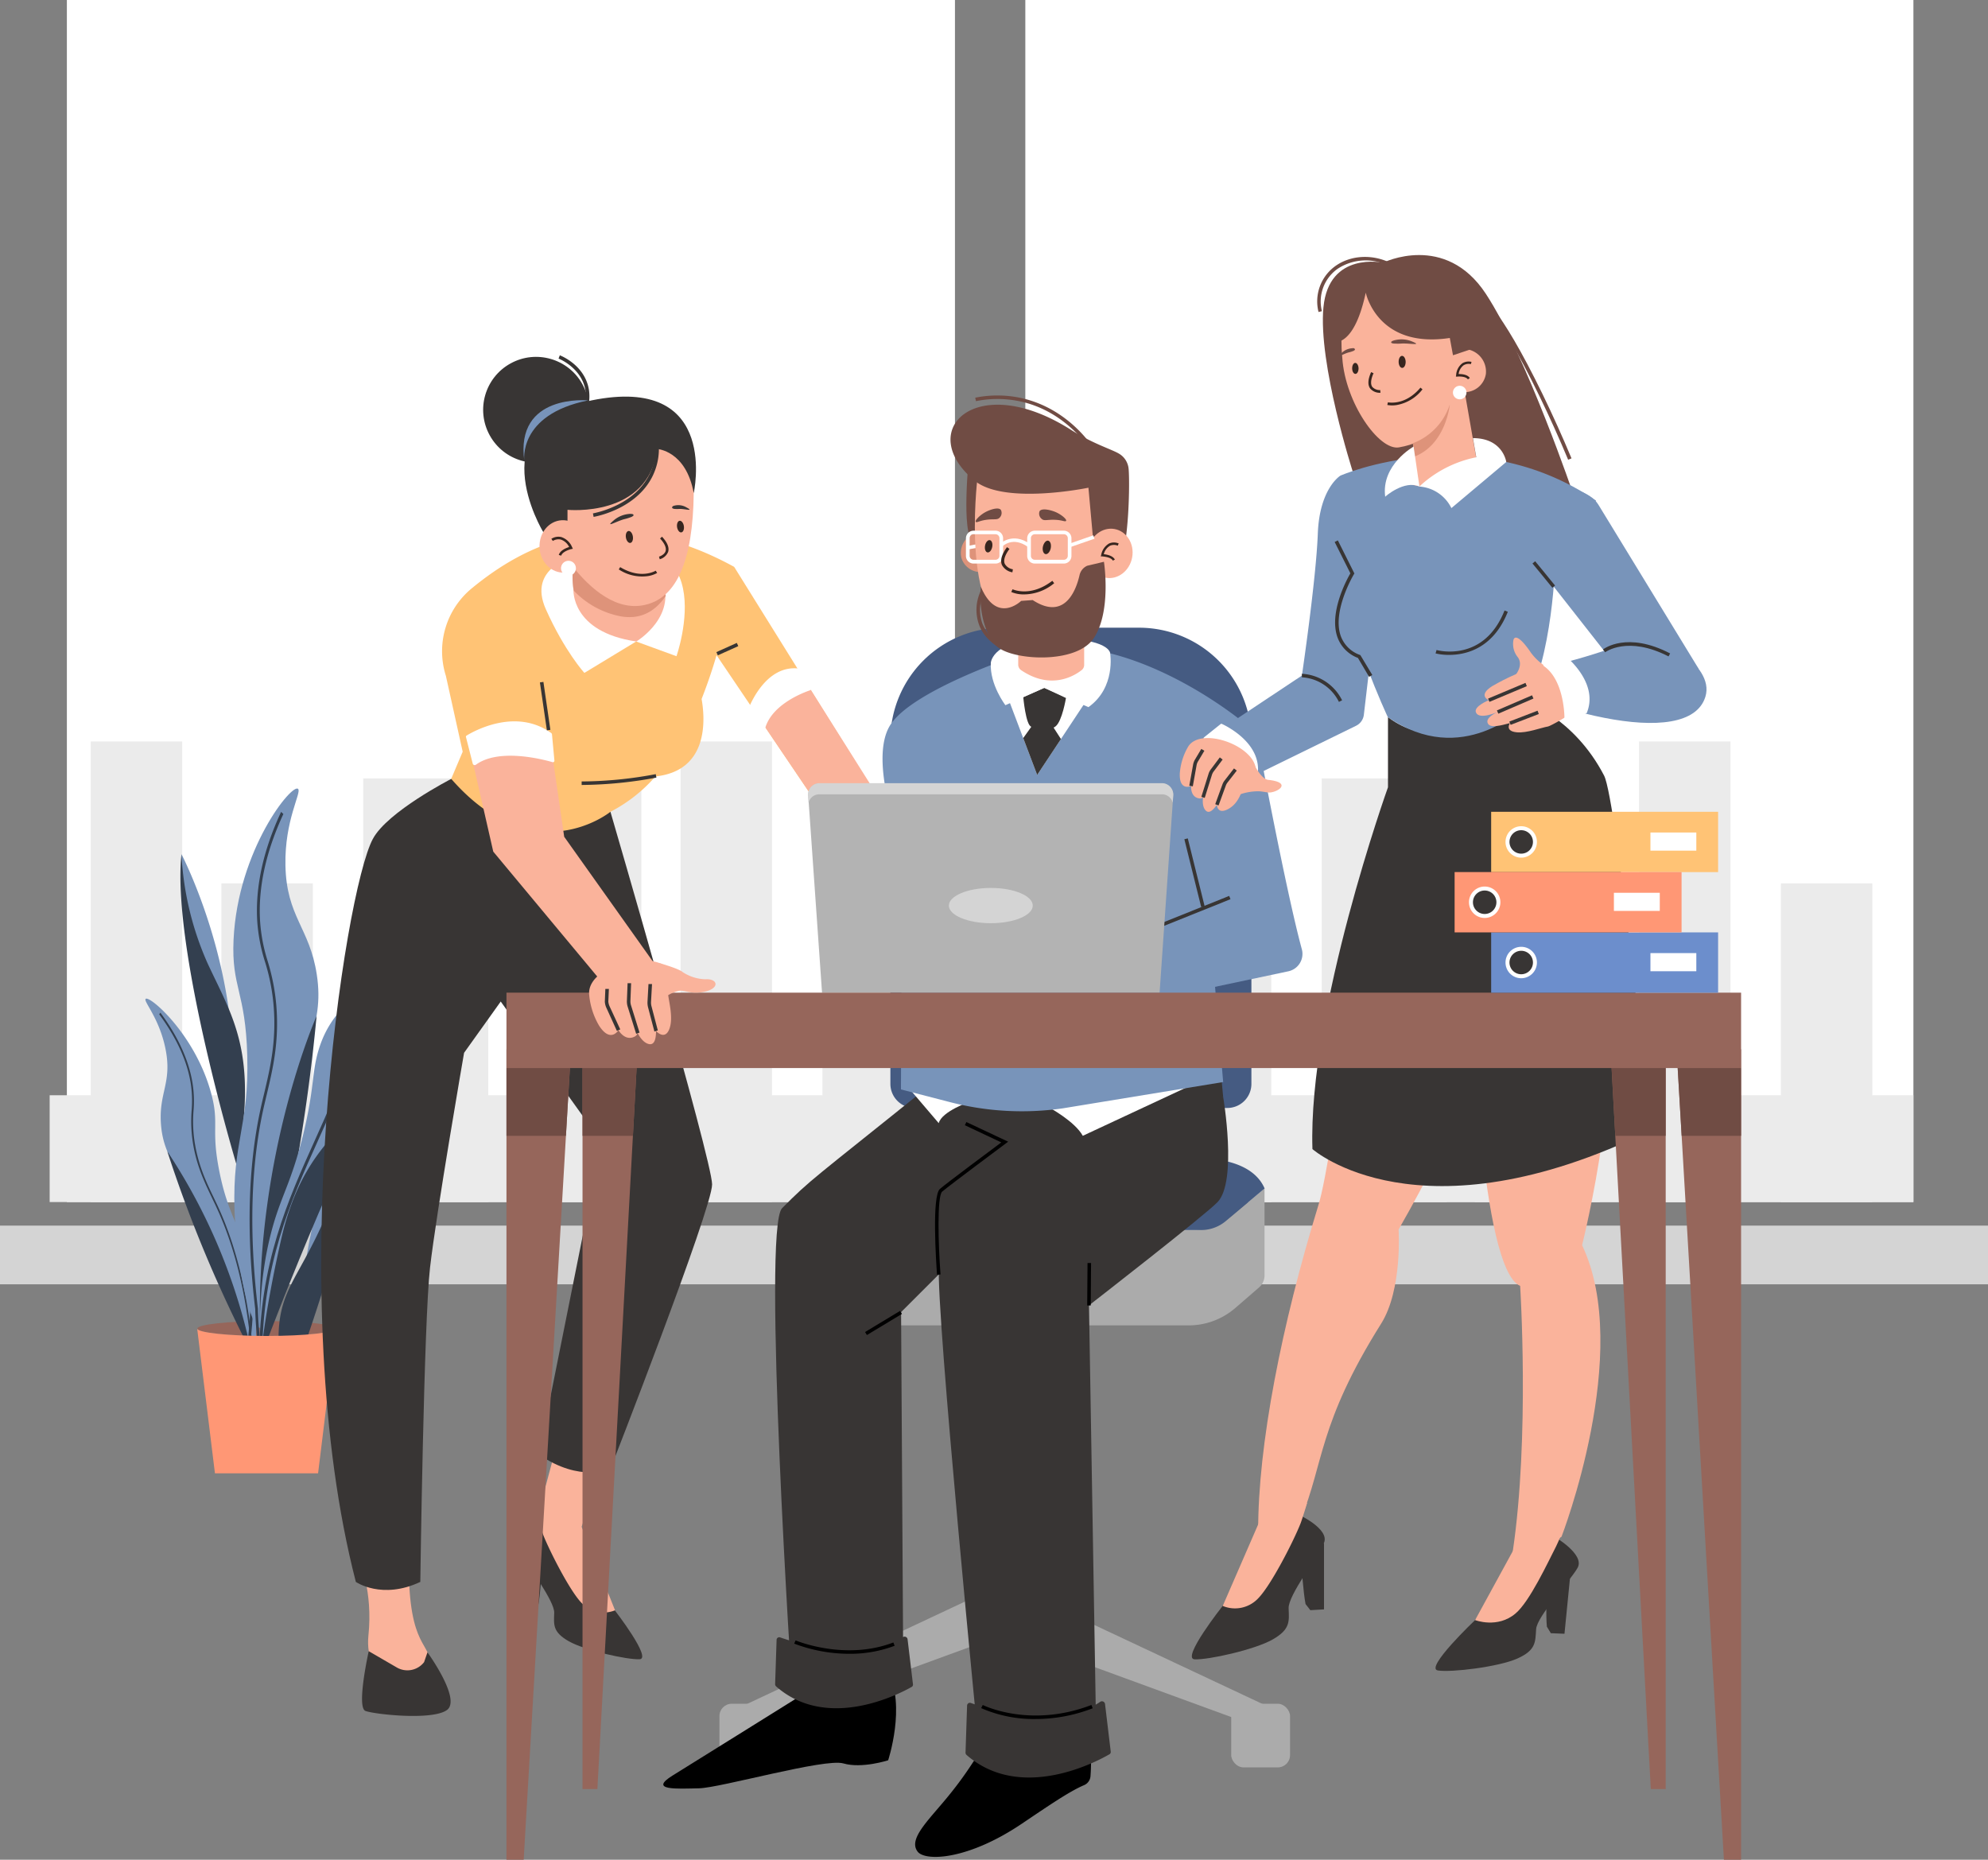 <svg xmlns="http://www.w3.org/2000/svg" viewBox="0 0 500 467.74"><rect x="0" y="0" width="500" height="467.74" fill="#808080" stroke="none"/><defs><style>.cls-1{fill:#fff;}.cls-2{fill:#ebebeb;}.cls-3{fill:#d4d4d4;}.cls-4{fill:#96665b;}.cls-5{fill:#7894ba;}.cls-6{fill:#333f4f;}.cls-7{fill:#ff9775;}.cls-8{fill:#ababab;}.cls-9{fill:#455b82;}.cls-10{fill:#383534;}.cls-11{fill:#fab39b;}.cls-12{fill:#ffc375;}.cls-13{fill:#de937a;}.cls-14{fill:#38261f;}.cls-15{fill:#704c44;}.cls-16{fill:#b3b3b3;}.cls-17{fill:#6c8ecc;}.cls-18{fill:none;stroke:#fff;stroke-miterlimit:10;}</style></defs><g id="Layer_2" data-name="Layer 2"><g id="OBJECTS"><rect class="cls-1" x="16.82" width="223.36" height="302.32"></rect><rect class="cls-2" x="22.82" y="186.48" width="23" height="115.84"></rect><rect class="cls-2" x="171.17" y="186.48" width="23" height="115.84"></rect><rect class="cls-2" x="55.68" y="222.18" width="23" height="80.14"></rect><rect class="cls-2" x="206.85" y="222.18" width="23" height="80.14"></rect><rect class="cls-2" x="91.36" y="195.77" width="31.45" height="106.56"></rect><polygon class="cls-2" points="161.31 302.32 129.86 302.32 129.86 226.29 161.31 195.77 161.31 302.32"></polygon><rect class="cls-2" x="12.49" y="275.46" width="227.69" height="26.86"></rect><rect class="cls-1" x="257.88" width="223.36" height="302.32"></rect><rect class="cls-2" x="263.88" y="186.48" width="23" height="115.84"></rect><rect class="cls-2" x="412.23" y="186.48" width="23" height="115.84"></rect><rect class="cls-2" x="296.74" y="222.18" width="23" height="80.14"></rect><rect class="cls-2" x="447.91" y="222.18" width="23" height="80.14"></rect><rect class="cls-2" x="332.42" y="195.77" width="31.45" height="106.56"></rect><polygon class="cls-2" points="402.37 302.32 370.92 302.32 370.92 226.29 402.37 195.77 402.37 302.32"></polygon><rect class="cls-2" x="253.55" y="275.46" width="227.69" height="26.86"></rect><rect class="cls-3" y="308.25" width="500" height="14.76"></rect><path class="cls-4" d="M84.44,334.14c0,1-7.79,1.87-17.4,1.87s-17.41-.84-17.41-1.87,7.8-1.88,17.41-1.88S84.44,333.1,84.44,334.14Z"></path><path class="cls-5" d="M63.26,340.24c1.5,0,1.79-10.13-.17-20.26-2.25-11.58-5.56-13.49-7.93-25.41-2.16-10.85.09-11.79-2.08-19.7C49,259.9,37.28,250,36.6,251.27c-.4.76,3.45,4.88,5,12.41,1.77,8.64-1.69,11-1.12,19,.66,9.22,5.65,12.11,12.8,29A211.37,211.37,0,0,1,63.26,340.24Z"></path><path class="cls-6" d="M63.26,340.24a336.09,336.09,0,0,1-21.18-50.66A145.55,145.55,0,0,1,63.26,340.24Z"></path><path class="cls-6" d="M64.48,349.71A56.21,56.21,0,0,0,63.36,337C62,324.27,59.21,313.1,55,303.85c-.39-.87-.81-1.73-1.22-2.6-2-4.13-4-8.4-4.88-14.38a34.3,34.3,0,0,1-.23-7.45,29,29,0,0,0-.25-7.05c-.95-5.76-3.66-11.7-8.08-17.68l-.3.41c4.33,5.86,7,11.67,7.91,17.28a28.38,28.38,0,0,1,.25,6.86,34.61,34.61,0,0,0,.23,7.62c.88,6.13,3,10.46,5,14.65.42.87.83,1.73,1.22,2.59,4.18,9.16,7,20.23,8.31,32.92A55.72,55.72,0,0,1,64,349.53Z"></path><path class="cls-6" d="M61,350.3l-.66-.27c7.5-35.63-1.9-76.43-2-76.84l.65-.3C59.1,273.3,68.56,314.38,61,350.3Z"></path><path class="cls-5" d="M58.45,274.24S48.59,250.83,46.31,232a108.42,108.42,0,0,1-.67-17.17S60.21,242.61,58.45,274.24Z"></path><path class="cls-6" d="M45.64,214.86a76.88,76.88,0,0,0,6.61,27.51C58.59,256,65,264.9,59.58,293.25,59.58,293.25,43.11,238.45,45.64,214.86Z"></path><path class="cls-5" d="M75.74,335.22s10.59-23.2,13.47-42a109,109,0,0,0,1.22-17.15S75,303.56,75.74,335.22Z"></path><path class="cls-6" d="M90.43,276.12a126.57,126.57,0,0,1-7.49,27.37C73.3,327.08,67,323.6,71.57,352.05,71.57,352.05,92.21,299.75,90.43,276.12Z"></path><path class="cls-5" d="M65.4,333.94c-2.18.36-5.94-14.4-6.42-29.6-.54-17.39,3.68-20.87,3.21-38.78-.43-16.29-4-17.18-3.45-29.18C59.8,213.65,73.61,196.72,75,198.44c.83,1-3.43,7.86-3.21,19.18.25,13,6.09,15.67,7.89,27.51,2.07,13.59-4.26,18.87-9.12,45C65.77,316,65.4,333.94,65.4,333.94Z"></path><path class="cls-6" d="M65.4,333.94a465.34,465.34,0,0,0,14.23-78.42S64.41,289.75,65.4,333.94Z"></path><path class="cls-6" d="M66.74,348c-2.4-8.37-2.55-18.67-2.55-18.77-2.25-18.88-1.81-35.79,1.31-50.18.29-1.35.61-2.7.94-4.06,1.52-6.44,3.1-13.1,2.38-22a51.36,51.36,0,0,0-2.12-10.94,43.28,43.28,0,0,1-2-10.34c-.52-8.6,1.49-17.85,6-27.51l.57.53c-4.39,9.47-6.37,18.52-5.86,26.9a42.7,42.7,0,0,0,1.9,10.06A52.81,52.81,0,0,1,69.5,252.9c.74,9.12-.87,15.89-2.42,22.43-.32,1.35-.64,2.69-.93,4-3.08,14.25-3.52,31-1.28,49.81,0,.17.15,10.29,2.51,18.5Z"></path><path class="cls-6" d="M65.55,341.49s16-43.28,30.53-70.12L78.87,284.89l-11.1,31.84Z"></path><path class="cls-5" d="M65.55,341.49c-.79-14.62.91-24.75,2.59-31.27,2.42-9.44,5-12.23,8.14-25,2.77-11.4,2.14-15.12,3.7-20.64,2.42-8.61,9.19-18.13,28.67-20.95a8.32,8.32,0,0,0-5,4c-2,3.46-4.07,22.6-12.21,30.39s-16.46,15-20.71,33.61S65.55,341.49,65.55,341.49Z"></path><path class="cls-6" d="M65.89,349.21H65.2v-7.72c0-23.66,7.2-39.65,14.17-55.11,2.72-6.05,5.29-11.75,7.32-17.73,7.16-21,15.64-22.76,16-22.82l.08,1c-.08,0-8.48,1.78-15.46,22.28-2,6-4.63,11.76-7.37,17.83-6.91,15.34-14,31.21-14,54.59Z"></path><path class="cls-6" d="M71.6,356.44a213.68,213.68,0,0,1,4.26-22.26l-.63-.32a209.88,209.88,0,0,0-4.3,22.47Z"></path><path class="cls-7" d="M67,336c-9.61,0-17.41-.84-17.41-1.87l4.47,36.42H80l4.47-36.42C84.44,335.17,76.65,336,67,336Z"></path><path class="cls-8" d="M300,309.34H201.37v20a4,4,0,0,0,4,4h93.56A17.9,17.9,0,0,0,310.65,329l6-5.19a4,4,0,0,0,1.39-3V298.88l-8.18,6.87A15.32,15.32,0,0,1,300,309.34Z"></path><rect class="cls-8" x="259.76" y="247.41" width="10.42" height="51.94"></rect><rect class="cls-8" x="247.4" y="316.11" width="10.42" height="95.51"></rect><path class="cls-9" d="M300.56,291.36s-74.42-2.78-85.77,2a23.22,23.22,0,0,0-13.42,16H302.12a9.59,9.59,0,0,0,6.16-2.24l9.78-8.22C314.4,290.41,300.56,291.36,300.56,291.36Z"></path><path class="cls-9" d="M252.2,157.87h34.28a28.26,28.26,0,0,1,28.26,28.26v86.47a6.06,6.06,0,0,1-6.06,6.06H230a6.06,6.06,0,0,1-6.06-6.06V186.14A28.26,28.26,0,0,1,252.2,157.87Z"></path><polygon class="cls-8" points="248.35 400.15 182.51 431.08 194.3 432.37 255.62 409.95 248.35 400.15"></polygon><rect class="cls-8" x="180.95" y="428.5" width="14.8" height="16.01" rx="3.09"></rect><polygon class="cls-8" points="257.06 400.15 322.9 431.08 311.1 432.37 249.79 409.95 257.06 400.15"></polygon><rect class="cls-8" x="309.66" y="428.5" width="14.8" height="16.01" rx="3.09" transform="translate(634.12 873.01) rotate(-180)"></rect><rect class="cls-8" x="244.88" y="434.17" width="14.8" height="16.8" rx="3.09" transform="translate(504.55 885.14) rotate(180)"></rect><polygon class="cls-8" points="246.46 408.15 247.73 440.2 257.08 440.2 258.76 408 246.46 408.15"></polygon><path class="cls-10" d="M135.16,381.47s-5.29,6-3.84,9.23,8.16,11.95,8.07,14.93-.45,4.79,3.62,7.13,14.74,4.7,17.87,4.55-6.19-12.22-6.19-12.22Z"></path><path class="cls-10" d="M131.13,389.94v15.18l3.13.18,1.09-1.4c.56-2.84.83-8.24,1-8.57C136.67,394.83,131.13,389.94,131.13,389.94Z"></path><path class="cls-11" d="M146.29,384l8.4,21a7.6,7.6,0,0,1-8.39-1.82c-3-3.06-8.05-13.08-9.62-17-.32-.81-1.52-4.76-1.52-4.76Z"></path><path class="cls-11" d="M135.16,381.47l4.45-16.55L152,366.49,146.29,384S139.53,387.93,135.16,381.47Z"></path><path class="cls-11" d="M90.37,392.55s3.47,7.53,2.29,18.81,10.14,18.06,10.14,18.06,4-1.5,5.21-9-4.5-4.45-5.14-23.25Z"></path><path class="cls-10" d="M92.74,415.28l7.06,4.1a5.31,5.31,0,0,0,6.86-1.34l.85-2.47s8.59,11.83,4.9,14.51-18.12,1.09-20.48.24S92.74,415.28,92.74,415.28Z"></path><path class="cls-10" d="M113.49,195.9S97.43,204.13,93.77,211C86.63,224.28,71,326.18,89.5,397.86c0,0,6.54,4.55,16.21,0,0,0,.89-65.42,2.45-79.07s8.56-54,8.56-54l18.77-26.27,11.47-37Z"></path><path class="cls-10" d="M153.54,204.19s25.56,87.6,25.56,93.7-25.56,71.53-25.56,71.53-7.61,3.6-18-3.61l15.74-78.56-37.74-52.66L127.38,201Z"></path><path class="cls-12" d="M184.65,142.57c-31.6-17.34-53.4-4.95-66,5.4a20.49,20.49,0,0,0-6.51,22l4.23,19.09-2.89,6.82c20.91,23.9,40.05,8.29,40.05,8.29a38.29,38.29,0,0,0,11.32-8.89c13.57-1.45,12.47-14.65,11.61-19.48A129.37,129.37,0,0,0,184.65,142.57Z"></path><path class="cls-1" d="M144.29,140.11s-11.71,2.6-7,13.13,9.68,16,9.68,16L160,161.34l10.14,3.7S183.15,128,144.29,140.11Z"></path><polygon class="cls-12" points="184.65 142.57 216.01 192.94 204.7 201.02 179.1 163.13 184.65 142.57"></polygon><path class="cls-11" d="M144.23,148.24s-.74,10.67,15.81,13.1c0,0,11.05-6.6,6-16.75S144.23,148.24,144.23,148.24Z"></path><path class="cls-13" d="M166.05,144.59c-5.05-10.14-21.76-4.48-21.76-4.48s-.68,6.23.05,8.47A21.93,21.93,0,0,0,156.06,155c5.09.92,8.75-1.26,11.35-5.07A12.12,12.12,0,0,0,166.05,144.59Z"></path><path class="cls-11" d="M135.59,128.72S147.82,156.1,162.76,152c7.36-2,11.52-10.8,11.72-28,.15-12.49-22.56-34.47-35-16.51C131.33,119.19,135.59,128.72,135.59,128.72Z"></path><circle class="cls-10" cx="134.83" cy="103.05" r="13.31" transform="translate(-32.95 77.6) rotate(-28.76)"></circle><path class="cls-10" d="M165.28,112.92s7.25.38,9.2,11.1c0,0,6.48-29-24.24-23.6s-13.61,33.39-13.61,33.39l6.1.62v-6.21S163.14,130.3,165.28,112.92Z"></path><path class="cls-11" d="M135.7,137.75c.19,3.64,3,6.44,6.3,6.26s5.79-3.27,5.59-6.9-3-6.44-6.3-6.27S135.5,134.11,135.7,137.75Z"></path><path class="cls-14" d="M141.15,139.75c.27-.94,1.92-1.51,2.53-1.65l.4-.09-.18-.37a4.45,4.45,0,0,0-2.73-2.57,3.26,3.26,0,0,0-2.5.45l.37.53a2.71,2.71,0,0,1,2-.35,3.56,3.56,0,0,1,2.1,1.88c-.74.23-2.27.84-2.6,2Z"></path><path class="cls-1" d="M143.27,141.07a1.87,1.87,0,1,0,1.55,2.15A1.87,1.87,0,0,0,143.27,141.07Z"></path><path class="cls-11" d="M190.7,180.3l18.84,27.83,13.79-3.84-21-33.3C198.2,171,193,175.11,190.7,180.3Z"></path><path class="cls-10" d="M146.12,106.27l-.72-.52a10.39,10.39,0,0,0,1.84-7.56c-.93-5.7-6.7-8-6.76-8l.32-.83c.26.1,6.31,2.46,7.32,8.67A11.29,11.29,0,0,1,146.12,106.27Z"></path><path class="cls-10" d="M149.3,130l-.17-.88c1.7-.33,10.37-2.33,14.09-9.56a14.7,14.7,0,0,0,1.5-8.54l.88-.11A15.64,15.64,0,0,1,164,120C160.1,127.59,151.07,129.68,149.3,130Z"></path><path class="cls-11" d="M165.45,243.58,141.9,210.45,139.07,191h0c-7.32-7-18-1.52-20.07,1l5.06,22.19,29.48,35.41a13.34,13.34,0,0,0,2.32-.21l2.18-.55C163.5,247,165.45,243.58,165.45,243.58Z"></path><path class="cls-1" d="M191.9,183.18l-3.68-4.32a.36.36,0,0,1-.07-.37c.58-1.53,4.58-11.16,12.55-10.37a.37.37,0,0,1,.27.16l3,4.78a.36.36,0,0,1-.17.53c-1.88.63-9.56,3.57-11.32,9.45A.33.33,0,0,1,191.9,183.18Z"></path><path class="cls-1" d="M118.9,192.07l-1.7-6.68a.33.33,0,0,1,.15-.39c1.63-1,12.29-7.11,21.27-.65a.5.5,0,0,1,.21.35l.61,6.6a.38.38,0,0,1-.53.37c-2.61-.75-13.53-3.54-19.24.68A.52.52,0,0,1,118.9,192.07Z"></path><path class="cls-14" d="M162.94,144.89a6.77,6.77,0,0,0,2.34-.79l-.36-.57c-.15.09-3.78,2.24-8.94-.9l-.35.58A10.61,10.61,0,0,0,162.94,144.89Z"></path><path class="cls-14" d="M165.93,140.65a3.17,3.17,0,0,0,2.12-1.87q.47-1.62-1.55-3.8l-.49.46c1.15,1.24,1.63,2.33,1.4,3.15-.3,1-1.65,1.41-1.66,1.41Z"></path><path class="cls-14" d="M157.42,135.18c.13.83.62,1.44,1.11,1.37s.77-.81.64-1.64-.63-1.44-1.11-1.36S157.29,134.36,157.42,135.18Z"></path><path class="cls-14" d="M170.29,132.58c.13.8.61,1.4,1.08,1.32s.75-.78.63-1.59-.61-1.4-1.08-1.33S170.17,131.77,170.29,132.58Z"></path><path class="cls-10" d="M158.92,129.27a3,3,0,0,0-.8,0,6.82,6.82,0,0,0-3.87,1.7c-2.22,1.93.93.06,2.81-.41a11.89,11.89,0,0,0,1.54-.47,1.85,1.85,0,0,0,.66-.36c.17-.18.07-.32-.13-.41A.48.48,0,0,0,158.92,129.27Z"></path><path class="cls-10" d="M169.18,127.35a1.24,1.24,0,0,1,.48-.19,4,4,0,0,1,3,.46c2.06,1.11-.54.31-1.84.38a6.73,6.73,0,0,1-1.1,0,1.17,1.17,0,0,1-.53-.14.26.26,0,0,1-.09-.4A.57.57,0,0,1,169.18,127.35Z"></path><rect class="cls-10" x="136.67" y="171.49" width="0.89" height="12.18" transform="translate(-24.15 21.61) rotate(-8.28)"></rect><path class="cls-10" d="M146.62,197.42h-.33v-.88a102.4,102.4,0,0,0,18.64-1.84l.16.87A105.63,105.63,0,0,1,146.62,197.42Z"></path><rect class="cls-10" x="180.11" y="162.82" width="5.64" height="0.89" transform="translate(-50.89 89.45) rotate(-24.23)"></rect><path class="cls-5" d="M131.88,116s-1.79-11.7,16.05-15.3C147.93,100.72,129.46,98.85,131.88,116Z"></path><path class="cls-15" d="M243.78,113.84c0,.42-2.22,20.6,1.07,22.56s5.84-21.93,5.84-21.93Z"></path><path class="cls-13" d="M241.79,140.26a5,5,0,1,0,3.91-6.3A5.26,5.26,0,0,0,241.79,140.26Z"></path><rect class="cls-1" x="243.49" y="137.01" width="2.74" height="0.89" transform="translate(-21.3 47.97) rotate(-10.72)"></rect><path d="M249.28,435.35A93.27,93.27,0,0,1,239,451.12c-5.09,6.38-10.73,11.26-8.21,14.57,1.91,2.5,12.64,2.13,26.18-7,6.5-4.37,11.87-8.08,15.62-9.69a2.65,2.65,0,0,0,1.67-2.21c.2-2.55.37-7.53-.81-11.45C271.79,429.86,249.28,435.35,249.28,435.35Z"></path><path d="M202.31,425.9s-26.91,16.8-33.12,20.64,1.17,3.33,6.58,3.23,31.69-7.62,36.35-6.26,11.26-.79,11.26-.79,4.54-13.74-.06-22.26S202.31,425.9,202.31,425.9Z"></path><path class="cls-10" d="M307.64,275.9s3.61,21.13-1.39,26.41c-3.11,3.29-32.36,26-32.36,26l1.85,110.07-29.33,3.26s-11.13-112.76-10.25-123.15c.85-10,34.17-35.14,34.17-35.14Z"></path><path class="cls-10" d="M233.64,273.15c-29.47,23.68-29.66,23.38-36.94,30.72-5.08,5.12,2.54,121.6,2.54,121.6s19.23,2.56,27.94-5.12L226.63,330l43.7-43.66Z"></path><polygon class="cls-10" points="305.57 254 307.64 275.9 259.5 299.36 230.92 277.9 230.85 256.48 305.57 254"></polygon><path class="cls-1" d="M263.91,278.57s6.42,3.46,8.42,7.09l26.37-12.3Z"></path><path class="cls-1" d="M244.1,277s-7.25,2.49-8,5.48l-7.82-9.16Z"></path><path class="cls-5" d="M257.16,164.39s-27.46,8.94-33.22,17.91,2.92,30.62,2.92,30.62L226.6,274l12.29,3.18a72.17,72.17,0,0,0,28.37,1.58l40.38-6.62-2.33-27.3s13.95-56.88,10.75-60.24-22.45-18.6-42.8-21.46Z"></path><polygon class="cls-1" points="253.27 174.86 260.86 194.9 273.57 175.69 262.33 171.75 253.27 174.86"></polygon><path class="cls-10" d="M257.36,175.32s.62,7,2,7.45c1.54.58,4.47,1.23,6.13-.09s2.61-7.13,2.61-7.13L262.64,173Z"></path><polygon class="cls-10" points="260.32 181.48 257.35 185.63 260.86 194.9 266.84 185.87 264.16 181.72 260.32 181.48"></polygon><path class="cls-5" d="M316.06,184.59s7.29,39.24,11.36,54.13a4.48,4.48,0,0,1-3.4,5.57l-45.5,9.64L273.75,233l23.83-6.09Z"></path><rect class="cls-10" x="299.99" y="210.7" width="0.89" height="17.6" transform="translate(-44.06 78.91) rotate(-13.95)"></rect><rect class="cls-10" x="289.34" y="229.14" width="20.72" height="0.89" transform="translate(-63.97 128.24) rotate(-21.88)"></rect><path class="cls-16" d="M291.65,249.66h-84.9l-3.47-49.5A2.89,2.89,0,0,1,206,197h86.32a2.89,2.89,0,0,1,2.75,3.19Z"></path><path class="cls-3" d="M259.75,227.76c0,2.45-4.73,4.43-10.55,4.43s-10.55-2-10.55-4.43,4.72-4.44,10.55-4.44S259.75,225.31,259.75,227.76Z"></path><path class="cls-3" d="M206,199.77h86.32a2.79,2.79,0,0,1,2.63,2.11l.12-1.72a2.89,2.89,0,0,0-2.75-3.19H206a2.89,2.89,0,0,0-2.76,3.19l.12,1.72A2.8,2.8,0,0,1,206,199.77Z"></path><path class="cls-1" d="M249.2,166.71s.31-6.21,15.18-6.22,14.84,3.82,14.84,3.82,1.47,8.61-5.47,13.54L262.64,173l-9.77,4.36S248.89,172.19,249.2,166.71Z"></path><path class="cls-11" d="M272.68,151v16.21a1.68,1.68,0,0,1-.64,1.33c-1.88,1.47-7.76,5.08-15.23,0a1.68,1.68,0,0,1-.72-1.4v-11Z"></path><path class="cls-13" d="M256.09,161.49c3.71.24,12.39-.1,16.59-7.87V151l-16.59,5.14Z"></path><path class="cls-11" d="M245.82,120.42S241.17,158.65,257,159.3c11.22.47,16-2.05,18.44-11.51,1.73-6.66,2.95-17.61,1.33-24.56-.67-2.85,2.92-6.64.83-8.69-4.77-4.68-12.81-7.11-19.28-6.28C251.41,109.14,246.78,113.53,245.82,120.42Z"></path><path class="cls-15" d="M274.91,135.45l-1.16-12.79s-21.15,4.41-28.65-1.79c-15.25-12.61.42-27.93,24.25-12.77,5.5,3.5,10.22,4.88,12.09,6a4.94,4.94,0,0,1,2.41,3.74c.32,3.21.18,19.14-2.45,24.8Z"></path><path class="cls-11" d="M284.75,140.18c-.61,3.38-3.58,5.68-6.64,5.13s-5-3.75-4.43-7.13,3.59-5.68,6.64-5.13S285.37,136.79,284.75,140.18Z"></path><path class="cls-14" d="M279.89,141c-.42-.83-2.05-1-2.65-1.06h-.39l.11-.37a4.17,4.17,0,0,1,2-2.89,3.08,3.08,0,0,1,2.4,0l-.24.56a2.54,2.54,0,0,0-1.91,0,3.42,3.42,0,0,0-1.6,2.14c.74.08,2.27.35,2.79,1.36Z"></path><path class="cls-15" d="M261.46,128.57c.56-.85,2.74-.32,4,.2,1.53.65,2.86,1.85,2.68,2.2s-.83-.11-2.46-.22c-2.21-.15-3,.37-3.67-.23A1.7,1.7,0,0,1,261.46,128.57Z"></path><path class="cls-15" d="M251.73,128.24c-.63-.79-2.74-.06-3.89.56-1.44.78-2.65,2.09-2.44,2.42s.81-.19,2.41-.45c2.16-.35,2.95.1,3.6-.57A1.67,1.67,0,0,0,251.73,128.24Z"></path><path d="M235.67,320.6c-.24-3.29-1.33-19.82.73-21.58,1.76-1.51,12.71-9.67,15.44-11.7L242.67,283l.38-.8,10.51,4.94-.59.44c-.14.1-14,10.43-16,12.11-1.32,1.13-1,13.38-.42,20.84Z"></path><rect x="268.6" y="322.56" width="10.68" height="0.89" transform="translate(-51.22 594.39) rotate(-89.55)"></rect><rect x="217.07" y="332.26" width="10.29" height="0.89" transform="translate(-139.92 162.63) rotate(-31.1)"></rect><path class="cls-10" d="M277.92,428.53l1.44,12a.65.65,0,0,1-.33.68c-2.95,1.72-22.19,12.13-35.91.19a.8.8,0,0,1-.28-.62l.39-11.81a.71.71,0,0,1,1-.64c4.24,1.47,22,6.93,32.51-.33A.78.78,0,0,1,277.92,428.53Z"></path><path class="cls-10" d="M228.26,412.27l1.36,11.34a.64.64,0,0,1-.31.65c-2.81,1.6-21.07,11.3-34.09-.1a.8.8,0,0,1-.27-.59l.37-11.16a.67.67,0,0,1,.91-.59c4,1.41,20.89,6.71,30.86-.07A.76.76,0,0,1,228.26,412.27Z"></path><path d="M260.51,432.34a33,33,0,0,1-13.74-2.74l.4-.79c.12.06,11.9,5.93,27.33,0l.32.83A39.59,39.59,0,0,1,260.51,432.34Z"></path><path d="M213.65,415.94a39.19,39.19,0,0,1-13.9-2.56l.35-.81c.12.05,12.42,5.2,24.59.52l.32.83A31.57,31.57,0,0,1,213.65,415.94Z"></path><path class="cls-1" d="M267.56,141.74h-7.28a1.93,1.93,0,0,1-1.93-1.92v-4.43a1.93,1.93,0,0,1,1.93-1.92h7.28a1.92,1.92,0,0,1,1.92,1.92v4.43A1.92,1.92,0,0,1,267.56,141.74Zm-7.28-7.38a1,1,0,0,0-1,1v4.43a1,1,0,0,0,1,1h7.28a1,1,0,0,0,1-1v-4.43a1,1,0,0,0-1-1Z"></path><path class="cls-1" d="M250.37,141.74h-5.5a1.93,1.93,0,0,1-1.93-1.92v-4.43a1.93,1.93,0,0,1,1.93-1.92h5.5a1.92,1.92,0,0,1,1.92,1.92v4.43A1.92,1.92,0,0,1,250.37,141.74Zm-5.5-7.38a1,1,0,0,0-1,1v4.43a1,1,0,0,0,1,1h5.5a1,1,0,0,0,1-1v-4.43a1,1,0,0,0-1-1Z"></path><path class="cls-14" d="M257.08,149.49a8,8,0,0,1-2.74-.6l.33-.69c.19.08,4.56,2.06,10-2.13l.47.61A12,12,0,0,1,257.08,149.49Z"></path><path class="cls-14" d="M254.63,143.94a3.64,3.64,0,0,1-2.64-1.86c-.48-1.17-.05-2.67,1.28-4.47l.62.45c-1.15,1.55-1.56,2.84-1.19,3.73a2.85,2.85,0,0,0,2.05,1.39Z"></path><path class="cls-14" d="M264.27,137.87c-.19.93-.78,1.6-1.32,1.49s-.84-1-.65-1.88.77-1.61,1.32-1.5S264.45,136.93,264.27,137.87Z"></path><path class="cls-14" d="M249.55,137.57c-.17.85-.7,1.46-1.2,1.36s-.76-.87-.6-1.72.71-1.46,1.21-1.36S249.72,136.72,249.55,137.57Z"></path><path class="cls-1" d="M258.54,137.56c-3.84-2.76-6.41-.17-6.52-.06l-.64-.61s3.2-3.27,7.68-.06Z"></path><rect class="cls-1" x="268.86" y="135.69" width="6.44" height="0.89" transform="translate(-29.61 96.88) rotate(-19.17)"></rect><path class="cls-15" d="M273.74,112.39c-2.72-3.63-8.7-10-18.21-11.64a27.31,27.31,0,0,0-10.07.14l-.18-.87a28.28,28.28,0,0,1,10.41-.14c9.81,1.73,16,8.24,18.76,12Z"></path><path class="cls-15" d="M256.83,151.13s-6.14,6-10.15-3.6c0,0-1.11,9.63,4,14.95,3.4,3.53,19.94,4.79,24.43-2s2.54-19.19,2.54-19.19l-4.21,1a3.39,3.39,0,0,0-1.92,2.34c-.82,3.62-3.63,11.62-11.79,6.29Z"></path><path class="cls-15" d="M251.46,163.09c-2.09-1.43-4.16-3.13-5.19-5.88a11.1,11.1,0,0,1,.37-8.54l.78.4a10.41,10.41,0,0,0-.32,7.83,11.77,11.77,0,0,0,4.86,5.45Z"></path><path class="cls-15" d="M347.87,66.07s15.62-7.75,25.85,7.85,22.2,51,22.2,51-27.82,1.57-55.66-6.22c0,0-8.78-27.3-7.4-41.44S347.87,66.07,347.87,66.07Z"></path><path class="cls-11" d="M370.33,253.11s1.94,66,12,70.3c0,0,2.43,38-1.86,66.8,0,0,4.94.94,12.26-3.7,0,0,18-46.45,5.18-73.34,0,0,12.4-49.49,3.43-65.28S370.33,253.11,370.33,253.11Z"></path><path class="cls-10" d="M390.82,386.4s7.89,4.51,5.95,7.93-10.2,12.15-10.42,15.41,0,5.28-4.72,7.39-16.59,3.54-20,3S371,407.46,371,407.46Z"></path><path class="cls-10" d="M395.12,394.33l-1.64,16.57-3.43-.14-1-1.65c-.3-3.16,0-9.07-.19-9.46C388.55,399.07,395.12,394.33,395.12,394.33Z"></path><path class="cls-11" d="M381.57,388.12,371,407.46s5.64,2.2,10.18-1.67c3.55-3,8.09-12.77,10.22-16.93.44-.84,2.18-5,2.18-5Z"></path><path class="cls-10" d="M326.25,380.75s8.32,3.73,6.73,7.33-9,13.13-8.88,16.41.49,5.27-4,7.84-16.21,5.17-19.65,5,7.06-13.43,7.06-13.43Z"></path><path class="cls-10" d="M333,388.08v16.69l-3.44.2-1.2-1.54c-.61-3.12-.91-9.05-1.13-9.42C326.89,393.46,333,388.08,333,388.08Z"></path><path class="cls-11" d="M331.58,303.14c4.13-13.43,9.39-71.19,24.2-104.36l39.34,4.45s-13.87,54.63-43.36,106c0,0,1,15.13-4.4,23.69C331.53,358.15,333,368,327.12,382.2c-2.42.49-4.09,4.91-10.68,3.07C316.36,363.41,322.39,333.06,331.58,303.14Z"></path><path class="cls-11" d="M317.13,381.81l-9.6,22.09a8,8,0,0,0,9-2c3.25-3.38,8.86-14.39,10.57-18.75.36-.88,1.68-5.22,1.68-5.22Z"></path><path class="cls-10" d="M349.09,180.36V198s-20.14,56.24-19,91c0,0,26.86,23.77,85-4.67,0,0-8.45-83.08-11.64-89.25-7.53-14.57-19.94-18.77-19.94-18.77S363.89,191.68,349.09,180.36Z"></path><path class="cls-5" d="M396.81,123.27h0c2,.76,4.07,1.82,5.19,3.65,7.41,12.1,25.18,41.21,25.18,41.21L415.5,179.05l-25.66-32.7S378.05,132.61,396.81,123.27Z"></path><path class="cls-5" d="M337.15,119.61s-5.28,3.13-5.71,14.63-4,35.67-4,35.67L301.72,187s7.59,3,9.56,10.11l29.79-14.58a3.53,3.53,0,0,0,1.95-2.75l4.79-40.89Z"></path><path class="cls-1" d="M302.86,185.42l4.16-3.33a.3.3,0,0,1,.34,0c1.38.64,10.05,5,8.95,12.7a.33.33,0,0,1-.16.25l-4.54,2.64a.33.33,0,0,1-.48-.2c-.5-1.84-2.83-9.43-8.17-11.46A.33.33,0,0,1,302.86,185.42Z"></path><path class="cls-10" d="M336.75,176.53a11.09,11.09,0,0,0-9.31-6.18h0v-.89a12,12,0,0,1,10.11,6.67Z"></path><path class="cls-5" d="M337.15,119.61s33.56-14.62,64.28,6.31l-10.24,14.67s-.57,25.55-8,37.24c0,0-15.36,15.55-34.14,2.53,0,0-10.81-23-9.67-32.8Z"></path><path class="cls-11" d="M312.92,197.72c.23-.45,3-3.9,2.93-4.43-.78-6-14-10.57-17.05-5.45a15.48,15.48,0,0,0-2.07,6.71c-.16,4.52,2.85,3.14,2.85,3.14s-.23,2.38,1.56,3c2.22.75,1.84-2.12,1.84-2.12s-1.17,3.65.2,5.21c1.16,1.34,2.6-1.07,2.88-1.35,0,0,.07,2.5,2.78,1.08S312.14,199.25,312.92,197.72Z"></path><path class="cls-10" d="M300,197.77l-.88-.16.95-5.28a4,4,0,0,1,.49-1.32l1.58-2.65.77.46-1.58,2.65a2.81,2.81,0,0,0-.38,1Z"></path><path class="cls-10" d="M303,200.67l-.85-.26,1.8-5.76a3.63,3.63,0,0,1,.59-1.16l2.25-3,.71.54-2.25,3a2.87,2.87,0,0,0-.45.89Z"></path><path class="cls-10" d="M306.48,202.57l-.84-.31,1.82-5a3.71,3.71,0,0,1,.57-1l2.33-3,.7.55-2.33,3a2.82,2.82,0,0,0-.43.78Z"></path><path class="cls-11" d="M314.82,191.07s2.11,4.85,4.14,5.07c5,.52,3.52,2.36,1.35,3-1.38.39-1.5.06-3.6-.13a14.38,14.38,0,0,0-4.85.78Z"></path><path class="cls-10" d="M344.34,170.22l-2.81-4.75a8.69,8.69,0,0,1-5.21-5.38c-2.05-6.18,2.46-14.43,3.31-15.89l-3.95-7.89.8-.4,4.16,8.32-.13.21c-.05.09-5.43,9.1-3.35,15.37a7.92,7.92,0,0,0,4.85,4.9l.14.06,3,5Z"></path><path class="cls-10" d="M390.43,147.82c-1.31-1.67-4.93-6-5-6.1l.68-.56s3.66,4.43,5,6.11Z"></path><path class="cls-11" d="M354.87,108l1,7.46s-4.66,4.27-2.1,5.77,8.52,3,17.48-6.26l-3.81-21.81Z"></path><path class="cls-11" d="M355.6,65.66c-21.47-.38-18,23.75-18,24.36.74,11.26,9.22,23.37,14.25,22.5,15.24-2.61,14.58-18.06,14.58-18.06.16-.95,4.4-11.06,4.41-12C371,70.72,368.15,65.88,355.6,65.66Z"></path><path class="cls-11" d="M373.71,94.05a5.42,5.42,0,1,1-5.06-6.25A5.69,5.69,0,0,1,373.71,94.05Z"></path><path class="cls-14" d="M369.19,95.41c-.5-.74-2.08-.75-2.65-.69l-.37,0,.06-.37a4,4,0,0,1,1.59-3,3,3,0,0,1,2.28-.33l-.16.56a2.44,2.44,0,0,0-1.81.27,3.26,3.26,0,0,0-1.27,2.22c.71,0,2.2.07,2.81,1Z"></path><path class="cls-1" d="M366.86,97.05a1.7,1.7,0,1,1-1.4,2A1.7,1.7,0,0,1,366.86,97.05Z"></path><path class="cls-15" d="M343.5,73.6s2.85,14.19,21.14,11.4l.8,4.35,4.17-1.4s5.25-11.17.08-17.9c-3.27-4.26-10.38-4.79-11.59-4.91a21.65,21.65,0,0,0-3,0c-2.22.11-7.6.32-12.28,3.88-7.26,5.51-7.92,15.14-8.06,16.92C334.72,85.89,340.31,88.51,343.5,73.6Z"></path><path class="cls-14" d="M351.39,101.85a6.87,6.87,0,0,1-2.47,0l.15-.66c.18,0,4.3.92,8.19-3.7l.51.43A10.52,10.52,0,0,1,351.39,101.85Z"></path><path class="cls-14" d="M347.2,98.78a3.13,3.13,0,0,1-2.61-1.1c-.64-.91-.55-2.29.26-4.09l.61.28c-.69,1.54-.8,2.73-.32,3.43a2.55,2.55,0,0,0,2,.81Z"></path><path class="cls-14" d="M353.54,91c0,.84-.37,1.52-.86,1.53s-.9-.66-.91-1.5.36-1.52.85-1.53S353.52,90.18,353.54,91Z"></path><path class="cls-14" d="M341.69,92.64c0,.76-.33,1.39-.78,1.4s-.82-.6-.83-1.37.33-1.39.77-1.4S341.67,91.88,341.69,92.64Z"></path><path class="cls-15" d="M350.21,85.76a3.61,3.61,0,0,1,.77-.24,6.91,6.91,0,0,1,4.21.38c2.72,1.13-.86.36-2.79.51a12.41,12.41,0,0,1-1.61,0,1.91,1.91,0,0,1-.75-.12c-.22-.12-.17-.29,0-.44Z"></path><path class="cls-15" d="M340.57,87.59a1.31,1.31,0,0,0-.52,0,4.11,4.11,0,0,0-2.65,1.22c-1.58,1.52.6.11,1.86-.19a6.52,6.52,0,0,0,1-.31,1.16,1.16,0,0,0,.46-.27c.12-.14.07-.26-.06-.36A.52.52,0,0,0,340.57,87.59Z"></path><path class="cls-13" d="M364.64,101.71a15.55,15.55,0,0,1-9.29,9.77l.47,3.33C363.72,111.68,364.64,101.71,364.64,101.71Z"></path><path class="cls-10" d="M364.47,164.71a14.67,14.67,0,0,1-3.41-.37l.24-.86c.48.14,11.92,3.12,17.11-9.94l.82.33C375.53,163.18,368.62,164.71,364.47,164.71Z"></path><path class="cls-5" d="M415.48,159.45s-17.81,6.84-27.37,8.29l7.56,10.54s.4.8,7.78,2.25c13,2.56,23.38,1.59,25.48-5.32C431.47,166.85,415.48,159.45,415.48,159.45Z"></path><path class="cls-11" d="M389.37,182.71c.5-.08,5.69-2.89,6-3.72.4-1.09,3.22-11.45-9.09-10.84-3.73.19-10.24,4-11,4.43-3.68,2.33-.85,3.53-.85,3.53s-3.89,1.55-3.21,3.09c.84,1.93,5.44-.13,5.44-.13s-3.49,1.5-2.35,3.05c.95,1.29,5.06-.27,5.45-.23,0,0-1.39,2,1.73,2.29C384,184.42,387.65,183,389.37,182.71Z"></path><polygon class="cls-10" points="374.61 176.52 374.27 175.7 383.67 171.75 384.01 172.57 374.61 176.52"></polygon><rect class="cls-10" x="376.27" y="176.73" width="9.62" height="0.89" transform="translate(-39 165.19) rotate(-23.3)"></rect><rect class="cls-10" x="379.52" y="180.08" width="7.6" height="0.89" transform="translate(-39.26 149.73) rotate(-21.05)"></rect><path class="cls-11" d="M390.83,168.69a13.8,13.8,0,0,1-5.77-4.51c-2.89-4.27-4.34-4.54-4.47-2.84a5.25,5.25,0,0,0,1,3.76c1.82,2.13-.52,4.8-.52,4.8S390,170,390.83,168.69Z"></path><path class="cls-10" d="M419.65,165.09c-10.27-5.29-15.87-1.09-15.93-1.05l-.55-.7c.25-.19,6.07-4.61,16.88,1Z"></path><path class="cls-1" d="M371.29,115l-.32.07a29.41,29.41,0,0,0-14,7.3h0a9.72,9.72,0,0,1,8.07,5.42l13.8-11.6s-.82-6-8.38-6Z"></path><path class="cls-1" d="M357,122.37l-1-6.88-.47-3.17s-8.2,4.57-7.14,12.62C348.3,124.94,353.2,120.64,357,122.37Z"></path><path class="cls-1" d="M388.3,167l4.83-2.23a.3.3,0,0,1,.34,0c1.19.95,8.55,7.29,5.64,14.48a.34.34,0,0,1-.22.2l-5,1.47a.32.32,0,0,1-.42-.3c0-1.92-.48-9.85-5.17-13.09A.33.33,0,0,1,388.3,167Z"></path><path class="cls-15" d="M331.62,78.47a10.94,10.94,0,0,1,4.24-11.56c4.58-3.28,11.33-3,16.05.58l-.54.71a12.85,12.85,0,0,0-15-.56,10.06,10.06,0,0,0-3.9,10.62Z"></path><path class="cls-15" d="M394.4,115.62c-2.24-5.38-4.68-10.78-7.24-16.05-10.76-22.14-15.54-25.25-17.34-26.42-5.1-3.32-11.42-4.87-18.8-4.62l0-.89c7.56-.25,14.06,1.35,19.32,4.77,1.85,1.21,6.78,4.41,17.65,26.77,2.57,5.29,5,10.7,7.26,16.1Z"></path><polygon class="cls-4" points="146.51 260.33 160.56 260.33 150.25 449.96 146.51 449.96 146.51 260.33"></polygon><polygon class="cls-4" points="418.94 260.33 404.88 260.33 415.19 449.96 418.94 449.96 418.94 260.33"></polygon><polygon class="cls-4" points="437.9 263.89 421.68 263.89 433.58 467.74 437.9 467.74 437.9 263.89"></polygon><polygon class="cls-4" points="127.38 263.89 143.61 263.89 131.71 467.74 127.38 467.74 127.38 263.89"></polygon><rect class="cls-4" x="127.38" y="249.66" width="310.52" height="18.96"></rect><path class="cls-11" d="M168.06,250.3c-.08-.58.77-6,.35-6.43-4.77-5.27-20.67-.9-20.24,6.16a18.54,18.54,0,0,0,2.5,7.92c2.89,4.5,4.88,1.14,4.88,1.14s1.38,2.46,3.52,1.84c2.66-.76.36-3.3.36-3.3s1.32,4.33,3.7,4.94c2,.52,1.81-2.8,1.89-3.25,0,0,2.33,2.61,3.43-.82C169.28,255.92,168.33,252.32,168.06,250.3Z"></path><path class="cls-10" d="M155.15,259.27l-2.63-5.78a4.33,4.33,0,0,1-.4-1.58l.13-3.19.89,0L153,251.9a3.7,3.7,0,0,0,.33,1.23L156,258.9Z"></path><path class="cls-10" d="M160,260l-2.13-6.8a4.47,4.47,0,0,1-.2-1.49l.17-4.43.89,0-.17,4.42a3.46,3.46,0,0,0,.16,1.19l2.13,6.81Z"></path><path class="cls-10" d="M164.59,259.43l-1.6-6.09a4.84,4.84,0,0,1-.14-1.36l.25-4.49.89,0-.25,4.49a3.61,3.61,0,0,0,.11,1.08l1.6,6.1Z"></path><path class="cls-11" d="M165.82,242.21s4.94,1.41,5.86,2.26a10.92,10.92,0,0,0,5.69,1.82c3.27-.22,3.77,2.38-.41,3.18-3.18.61-4.64-.44-6-.3a8.47,8.47,0,0,0-2.91,1.13Z"></path><polygon class="cls-15" points="146.51 285.66 159.19 285.66 160.11 268.63 146.51 268.63 146.51 285.66"></polygon><polygon class="cls-15" points="418.94 268.63 405.33 268.63 406.26 285.66 418.94 285.66 418.94 268.63"></polygon><polygon class="cls-15" points="422.95 285.66 437.9 285.66 437.9 268.63 421.95 268.63 422.95 285.66"></polygon><polygon class="cls-15" points="143.33 268.63 127.38 268.63 127.38 285.66 142.34 285.66 143.33 268.63"></polygon><rect class="cls-17" x="375.04" y="234.5" width="57.08" height="15.17"></rect><path class="cls-10" d="M386.05,242.08a3.45,3.45,0,1,1-3.45-3.45A3.44,3.44,0,0,1,386.05,242.08Z"></path><path class="cls-18" d="M386.05,242.08a3.45,3.45,0,1,1-3.45-3.45A3.44,3.44,0,0,1,386.05,242.08Z"></path><rect class="cls-1" x="415.1" y="239.71" width="11.54" height="4.56"></rect><rect class="cls-12" x="375.04" y="204.17" width="57.08" height="15.17"></rect><path class="cls-10" d="M386.05,211.75a3.45,3.45,0,1,1-3.45-3.45A3.45,3.45,0,0,1,386.05,211.75Z"></path><path class="cls-18" d="M386.05,211.75a3.45,3.45,0,1,1-3.45-3.45A3.45,3.45,0,0,1,386.05,211.75Z"></path><rect class="cls-1" x="415.1" y="209.38" width="11.54" height="4.56"></rect><rect class="cls-7" x="365.85" y="219.33" width="57.08" height="15.17"></rect><path class="cls-10" d="M376.86,226.91a3.45,3.45,0,1,1-3.45-3.44A3.45,3.45,0,0,1,376.86,226.91Z"></path><path class="cls-18" d="M376.86,226.91a3.45,3.45,0,1,1-3.45-3.44A3.45,3.45,0,0,1,376.86,226.91Z"></path><rect class="cls-1" x="405.91" y="224.54" width="11.54" height="4.56"></rect></g></g></svg>